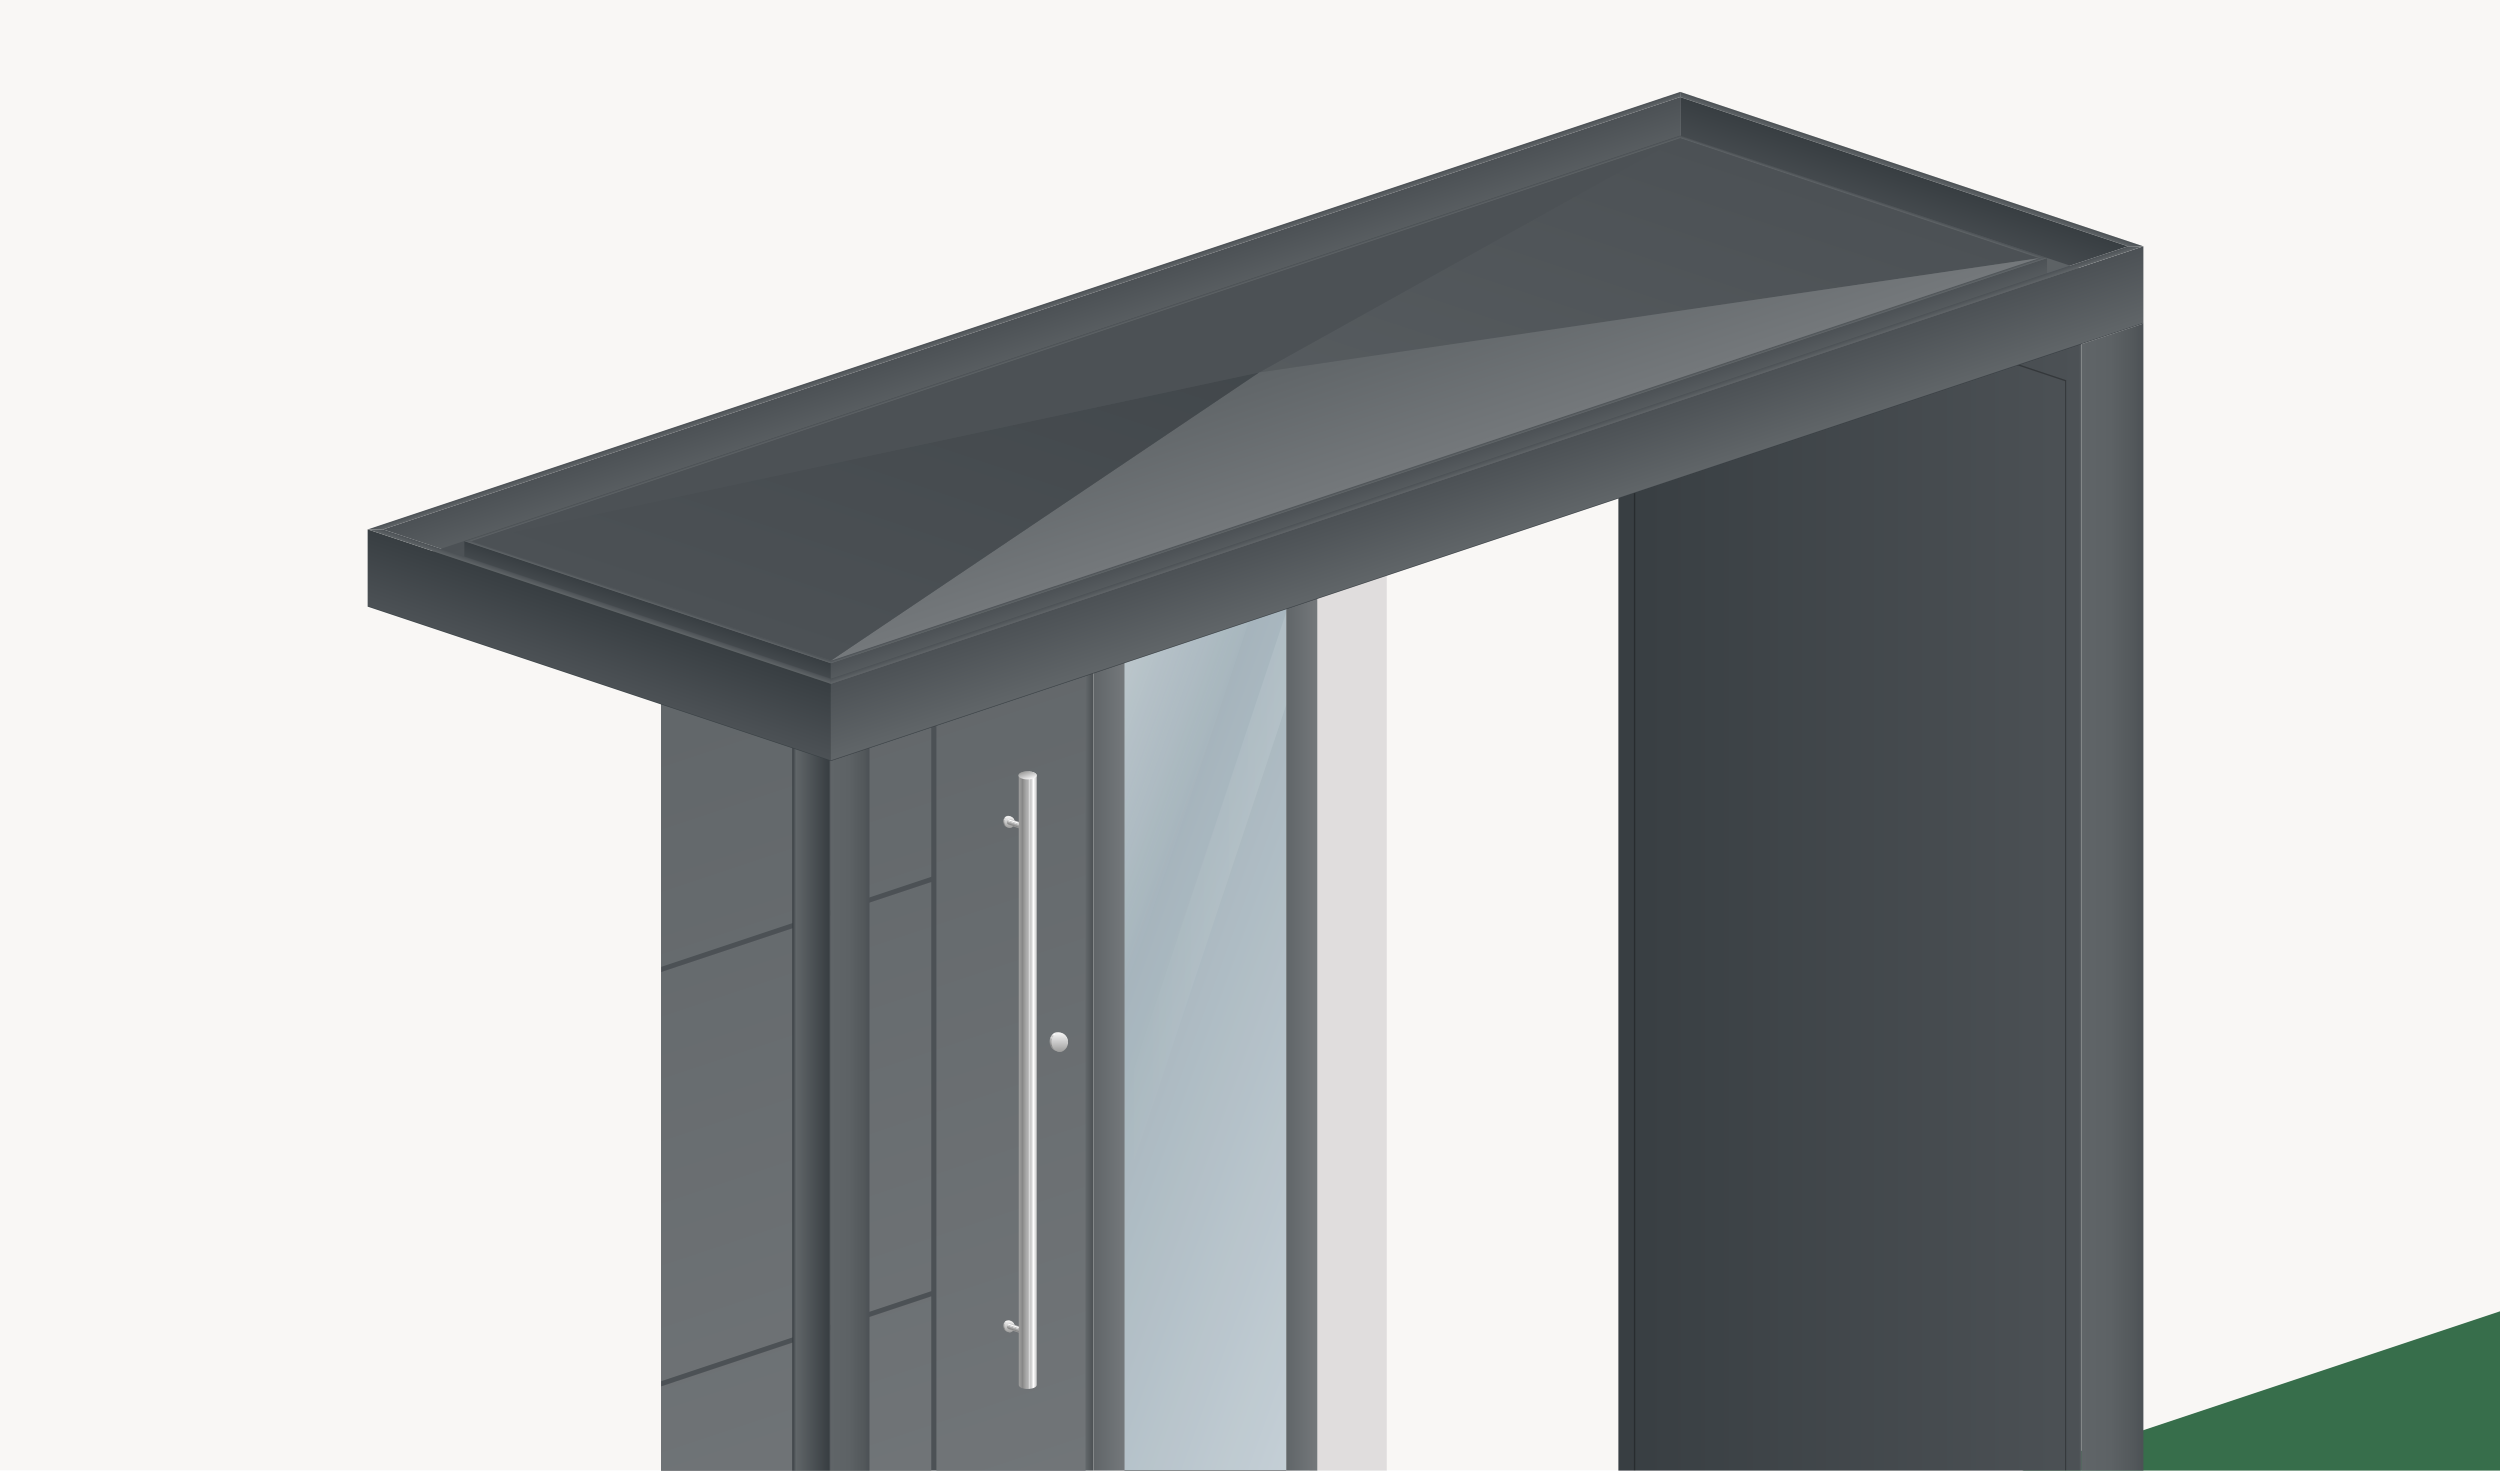 <?xml version="1.0" encoding="utf-8"?>
<!-- Generator: Adobe Illustrator 27.7.0, SVG Export Plug-In . SVG Version: 6.00 Build 0)  -->
<svg version="1.1" id="Ebene_1" xmlns="http://www.w3.org/2000/svg" xmlns:xlink="http://www.w3.org/1999/xlink" x="0px" y="0px"
	 viewBox="0 0 680 400" style="enable-background:new 0 0 680 400;" xml:space="preserve">
<style type="text/css">
	.st0{filter:url(#Wand_05);}
	.st1{fill:#F9F7F5;}
	.st2{fill:#376E4B;}
	.st3{fill:#4C5155;}
	.st4{fill:url(#SVGID_1_);}
	.st5{fill:url(#SVGID_00000145748738038648717150000006596896853515510942_);}
	.st6{fill:#E0DDDD;}
	.st7{fill:url(#SVGID_00000163035942801298413260000004193711760880476559_);}
	.st8{fill:url(#SVGID_00000011007825258671381680000005746776817548348839_);}
	.st9{fill:url(#SVGID_00000028298631957627413180000010540190900065490336_);}
	.st10{fill:url(#SVGID_00000046297275219975944310000005885782409280858250_);}
	.st11{fill:url(#traverse_00000117635076517233895940000002609718337768799646_);}
	.st12{fill:url(#SVGID_00000103262194646003185890000012880994354058996108_);}
	.st13{fill:url(#SVGID_00000137133146468575222190000018153387019130844847_);}
	.st14{fill:url(#traverse_00000092456007458632884250000012227882553761981371_);}
	.st15{fill:url(#SVGID_00000098184589518436191280000000596996324764408505_);}
	.st16{fill:url(#SVGID_00000127023654191598179870000012469715131268424332_);}
	.st17{opacity:0.85;}
	.st18{fill:url(#SVGID_00000161629890677626350180000012614913967986106282_);}
	.st19{fill:url(#SVGID_00000145059300400255082670000002394900793461691327_);}
	.st20{fill:url(#SVGID_00000181787308702001768810000002262754170082407100_);}
	.st21{fill:url(#SVGID_00000047046769921385523170000011367942723119154345_);}
	.st22{fill:url(#SVGID_00000131333137079299801070000015618805598847260058_);}
	.st23{fill:url(#SVGID_00000040576584701622211380000008620367795725357451_);}
	.st24{fill:url(#SVGID_00000174567786056330863530000003590101224455927941_);}
	.st25{fill:url(#SVGID_00000109726719467905308960000016691865448289950643_);}
	.st26{fill:url(#SVGID_00000099663600364618643390000013994858711404927887_);}
	.st27{opacity:0.3;}
	.st28{fill:url(#SVGID_00000034810270173783189480000005779833264411785644_);}
	.st29{fill:url(#SVGID_00000003093567566410999360000018065257216752716437_);}
	.st30{fill:url(#SVGID_00000181078853189727618150000018427760092097674175_);}
	.st31{fill:url(#SVGID_00000061435475392303695070000014350302098093020550_);}
	.st32{fill:url(#SVGID_00000029764450172168366440000002733525100885393076_);}
	.st33{fill:url(#SVGID_00000035500126176957046770000005877435225149911701_);}
	.st34{fill:url(#SVGID_00000048493271754509473110000016738016689916779136_);}
	.st35{fill:url(#SVGID_00000019678918033364562330000007530927180625202072_);}
	.st36{fill:url(#SVGID_00000099632241234724885820000014650261719631711643_);}
	.st37{fill:url(#SVGID_00000150083349046142553140000017121061053260601766_);}
	.st38{fill:url(#SVGID_00000015334791909656577880000000028596727250856890_);}
	.st39{fill:url(#SVGID_00000046327286627828200630000004986257489799831193_);}
	.st40{fill:url(#SVGID_00000061431479833759294200000010688564856249866135_);}
	.st41{fill:url(#SVGID_00000142862449522315026050000011082206761037999745_);}
	.st42{fill:url(#SVGID_00000123432868799218746270000010569079797290192028_);}
	.st43{fill:url(#SVGID_00000064347422398482712350000014325772307391912371_);}
	.st44{fill:url(#SVGID_00000008142723286410503590000009704625118299314350_);}
	.st45{fill:url(#SVGID_00000090277437241508611450000013746743742314796444_);}
	.st46{fill:url(#SVGID_00000165922517135876164400000017388648856817645744_);}
	.st47{fill:url(#SVGID_00000089532070053896164820000014601101110041812871_);}
	.st48{fill:url(#SVGID_00000121980260760697847970000003281868108707693989_);}
	.st49{fill:url(#SVGID_00000138548303938939102780000009262479345139611297_);}
	.st50{fill:url(#SVGID_00000034788835955048442010000001593321425068336543_);}
	.st51{fill:url(#SVGID_00000176015608169534157430000001461540412634796687_);}
	.st52{fill:url(#SVGID_00000172404903746553432710000010940182783813205399_);}
</style>
<filter  height="100%" id="Wand_05" width="100%" x="0%" y="0%">
	<feTurbulence  baseFrequency="4.14" numOctaves="9" result="noise" stitchTiles="noStitch" type="fractalNoise"></feTurbulence>
	<feDiffuseLighting  in="noise" lighting-color="#ede9e6" surfaceScale="1">
		<feDistantLight  azimuth="15" elevation="75"></feDistantLight>
	</feDiffuseLighting>
</filter>
<g>
	<g id="wand_00000163760290739595377760000000453043693303459718_" class="st0">
		<rect x="-1440" y="-1445" class="st1" width="3500" height="3500"/>
	</g>
	<polygon id="rasen_1_" class="st2" points="-1440,2055 -1440,1063.3 2060,-103.3 2060,2055 	"/>
	<g id="tuer_00000142874818139235213740000011015170664919077769_">
		<polygon class="st3" points="295.3,449.9 295.3,127.9 179.8,166.4 179.8,488.4 		"/>
		<linearGradient id="SVGID_1_" gradientUnits="userSpaceOnUse" x1="264.85" y1="460.05" x2="168.25" y2="170.25">
			<stop  offset="0" style="stop-color:#74787B"/>
			<stop  offset="1" style="stop-color:#606568"/>
		</linearGradient>
		<path class="st4" d="M179.8,375.7l73.5-24.5V239.9l-73.5,24.5V375.7z M179.8,488.4l73.5-24.5V352.6l-73.5,24.5V488.4z
			 M179.8,166.4V263l73.5-24.5v-96.6L179.8,166.4z"/>
		
			<linearGradient id="SVGID_00000040557233583924053180000015835979708955395968_" gradientUnits="userSpaceOnUse" x1="323.3" y1="440.567" x2="226.7" y2="150.767">
			<stop  offset="0" style="stop-color:#74787B"/>
			<stop  offset="1" style="stop-color:#606568"/>
		</linearGradient>
		<polygon style="fill:url(#SVGID_00000040557233583924053180000015835979708955395968_);" points="295.3,449.9 254.7,463.4 
			254.7,141.4 295.3,127.9 		"/>
	</g>
	<polygon id="tuerrahmen_00000034048907582704770090000017441157180276149905_" class="st6" points="356.2,429.6 356.2,107.6 
		377.2,100.6 377.2,436.6 	"/>
	<g id="schluesselloch_00000178176046311975071510000006572320739459665046_">
		
			<linearGradient id="SVGID_00000044868719602443705570000003729483815696679561_" gradientUnits="userSpaceOnUse" x1="2117.174" y1="285.848" x2="2118.791" y2="280.998" gradientTransform="matrix(1 0 0 1 -1830.032 0)">
			<stop  offset="0" style="stop-color:#9D9D9C"/>
			<stop  offset="0.109" style="stop-color:#949493"/>
			<stop  offset="0.206" style="stop-color:#878787"/>
			<stop  offset="0.254" style="stop-color:#90908F"/>
			<stop  offset="0.423" style="stop-color:#A9A9A9"/>
			<stop  offset="0.526" style="stop-color:#B2B2B2"/>
			<stop  offset="0.566" style="stop-color:#CDCDCD"/>
			<stop  offset="0.593" style="stop-color:#DADADA"/>
			<stop  offset="0.617" style="stop-color:#D3D3D3"/>
			<stop  offset="0.673" style="stop-color:#C6C6C6"/>
			<stop  offset="0.766" style="stop-color:#EAEAEA"/>
			<stop  offset="0.817" style="stop-color:#FFFFFF"/>
			<stop  offset="0.819" style="stop-color:#FEFEFE"/>
			<stop  offset="1" style="stop-color:#C6C6C6"/>
		</linearGradient>
		<path style="fill:url(#SVGID_00000044868719602443705570000003729483815696679561_);" d="M287.1,285.8c-0.9-0.3-1.6-1.3-1.6-2.5
			c0-1.4,1-2.6,2.2-2.6c0.2,0,0.4,0,0.6,0.1l0.6,0.2c0.9,0.3,1.6,1.3,1.6,2.5c0,1.4-1,2.6-2.2,2.6c-0.2,0-0.4,0-0.6-0.1L287.1,285.8
			z"/>
		<g>
			
				<linearGradient id="SVGID_00000005980923149467505490000009898083148953602722_" gradientUnits="userSpaceOnUse" x1="2118.271" y1="280.924" x2="2118.271" y2="286.112" gradientTransform="matrix(1 0 0 1 -1830.032 0)">
				<stop  offset="0" style="stop-color:#F6F6F6"/>
				<stop  offset="0.357" style="stop-color:#D5D5D5"/>
				<stop  offset="1" style="stop-color:#9D9D9C"/>
			</linearGradient>
			<path style="fill:url(#SVGID_00000005980923149467505490000009898083148953602722_);" d="M290.4,283.5c0,1.4-1,2.6-2.2,2.6
				c-0.2,0-0.4,0-0.6-0.1c-0.9-0.3-1.6-1.3-1.6-2.5c0-1.4,1-2.6,2.2-2.6c0.2,0,0.4,0,0.6,0.1C289.7,281.3,290.4,282.3,290.4,283.5z"
				/>
		</g>
	</g>
	<g id="tuergriff_00000111908720582995343550000002094393834644551585_">
		<g id="halterung_00000044856793587293975100000001805969925710121122_">
			
				<linearGradient id="SVGID_00000037676709223916812850000002646052595385827751_" gradientUnits="userSpaceOnUse" x1="2103.929" y1="362.239" x2="2104.911" y2="359.295" gradientTransform="matrix(1 0 0 1 -1830.032 0)">
				<stop  offset="0" style="stop-color:#9D9D9C"/>
				<stop  offset="0.109" style="stop-color:#949493"/>
				<stop  offset="0.206" style="stop-color:#878787"/>
				<stop  offset="0.254" style="stop-color:#90908F"/>
				<stop  offset="0.423" style="stop-color:#A9A9A9"/>
				<stop  offset="0.526" style="stop-color:#B2B2B2"/>
				<stop  offset="0.566" style="stop-color:#CDCDCD"/>
				<stop  offset="0.593" style="stop-color:#DADADA"/>
				<stop  offset="0.617" style="stop-color:#D3D3D3"/>
				<stop  offset="0.673" style="stop-color:#C6C6C6"/>
				<stop  offset="0.766" style="stop-color:#EAEAEA"/>
				<stop  offset="0.817" style="stop-color:#FFFFFF"/>
				<stop  offset="0.819" style="stop-color:#FEFEFE"/>
				<stop  offset="1" style="stop-color:#C6C6C6"/>
			</linearGradient>
			<path style="fill:url(#SVGID_00000037676709223916812850000002646052595385827751_);" d="M273.9,362.2c-0.6-0.2-1-0.8-1-1.5
				c0-0.9,0.6-1.6,1.3-1.6c0.1,0,0.2,0,0.4,0.1l0.4,0.1c0.6,0.2,1,0.8,1,1.5c0,0.9-0.6,1.6-1.3,1.6c-0.1,0-0.2,0-0.4-0.1
				L273.9,362.2z"/>
			<g>
				
					<linearGradient id="SVGID_00000157298001537024880840000004661146949712733603_" gradientUnits="userSpaceOnUse" x1="2104.595" y1="359.25" x2="2104.595" y2="362.4" gradientTransform="matrix(1 0 0 1 -1830.032 0)">
					<stop  offset="0" style="stop-color:#F6F6F6"/>
					<stop  offset="0.357" style="stop-color:#D5D5D5"/>
					<stop  offset="1" style="stop-color:#9D9D9C"/>
				</linearGradient>
				<path style="fill:url(#SVGID_00000157298001537024880840000004661146949712733603_);" d="M275.9,360.8c0,0.9-0.6,1.6-1.3,1.6
					c-0.1,0-0.2,0-0.4-0.1c-0.6-0.2-1-0.8-1-1.5c0-0.9,0.6-1.6,1.3-1.6c0.1,0,0.2,0,0.4,0.1C275.5,359.5,275.9,360.1,275.9,360.8z"
					/>
			</g>
			
				<linearGradient id="traverse_00000070803501202347148980000013175246660808684165_" gradientUnits="userSpaceOnUse" x1="-361.849" y1="362.426" x2="-361.326" y2="360.856" gradientTransform="matrix(1 0 0 1 638.6 0)">
				<stop  offset="0" style="stop-color:#9D9D9C"/>
				<stop  offset="0.109" style="stop-color:#949493"/>
				<stop  offset="0.206" style="stop-color:#878787"/>
				<stop  offset="0.254" style="stop-color:#90908F"/>
				<stop  offset="0.423" style="stop-color:#A9A9A9"/>
				<stop  offset="0.526" style="stop-color:#B2B2B2"/>
				<stop  offset="0.566" style="stop-color:#CDCDCD"/>
				<stop  offset="0.593" style="stop-color:#DADADA"/>
				<stop  offset="0.617" style="stop-color:#D3D3D3"/>
				<stop  offset="0.673" style="stop-color:#C6C6C6"/>
				<stop  offset="0.766" style="stop-color:#EAEAEA"/>
				<stop  offset="0.817" style="stop-color:#FFFFFF"/>
				<stop  offset="0.819" style="stop-color:#FEFEFE"/>
				<stop  offset="1" style="stop-color:#C6C6C6"/>
			</linearGradient>
			
				<path id="traverse_00000131342455525483092540000009682635866968825276_" style="fill:url(#traverse_00000070803501202347148980000013175246660808684165_);" d="
				M279.7,361.6c0.3,0.1,0.5,0.4,0.5,0.8c0,0.5-0.3,0.8-0.7,0.8c-0.1,0-0.1,0-0.2,0l-4.9-1.6c-0.3-0.1-0.5-0.4-0.5-0.8
				c0-0.5,0.3-0.8,0.7-0.8c0.1,0,0.1,0,0.2,0L279.7,361.6z"/>
		</g>
		<g id="halterung_00000163073055529321155360000012875787490435784348_">
			
				<linearGradient id="SVGID_00000168838509288231523390000013651894056893724556_" gradientUnits="userSpaceOnUse" x1="2103.929" y1="225.039" x2="2104.911" y2="222.095" gradientTransform="matrix(1 0 0 1 -1830.032 0)">
				<stop  offset="0" style="stop-color:#9D9D9C"/>
				<stop  offset="0.109" style="stop-color:#949493"/>
				<stop  offset="0.206" style="stop-color:#878787"/>
				<stop  offset="0.254" style="stop-color:#90908F"/>
				<stop  offset="0.423" style="stop-color:#A9A9A9"/>
				<stop  offset="0.526" style="stop-color:#B2B2B2"/>
				<stop  offset="0.566" style="stop-color:#CDCDCD"/>
				<stop  offset="0.593" style="stop-color:#DADADA"/>
				<stop  offset="0.617" style="stop-color:#D3D3D3"/>
				<stop  offset="0.673" style="stop-color:#C6C6C6"/>
				<stop  offset="0.766" style="stop-color:#EAEAEA"/>
				<stop  offset="0.817" style="stop-color:#FFFFFF"/>
				<stop  offset="0.819" style="stop-color:#FEFEFE"/>
				<stop  offset="1" style="stop-color:#C6C6C6"/>
			</linearGradient>
			<path style="fill:url(#SVGID_00000168838509288231523390000013651894056893724556_);" d="M273.9,225c-0.6-0.2-1-0.8-1-1.5
				c0-0.9,0.6-1.6,1.3-1.6c0.1,0,0.2,0,0.4,0.1l0.4,0.1c0.6,0.2,1,0.8,1,1.5c0,0.9-0.6,1.6-1.3,1.6c-0.1,0-0.2,0-0.4-0.1L273.9,225z
				"/>
			<g>
				
					<linearGradient id="SVGID_00000093137659447263769390000004077964884009997491_" gradientUnits="userSpaceOnUse" x1="2104.595" y1="222.05" x2="2104.595" y2="225.2" gradientTransform="matrix(1 0 0 1 -1830.032 0)">
					<stop  offset="0" style="stop-color:#F6F6F6"/>
					<stop  offset="0.357" style="stop-color:#D5D5D5"/>
					<stop  offset="1" style="stop-color:#9D9D9C"/>
				</linearGradient>
				<path style="fill:url(#SVGID_00000093137659447263769390000004077964884009997491_);" d="M275.9,223.6c0,0.9-0.6,1.6-1.3,1.6
					c-0.1,0-0.2,0-0.4-0.1c-0.6-0.2-1-0.8-1-1.5c0-0.9,0.6-1.6,1.3-1.6c0.1,0,0.2,0,0.4,0.1C275.5,222.3,275.9,222.9,275.9,223.6z"
					/>
			</g>
			
				<linearGradient id="traverse_00000115514393413404606630000009152578610261952907_" gradientUnits="userSpaceOnUse" x1="-361.849" y1="225.226" x2="-361.326" y2="223.656" gradientTransform="matrix(1 0 0 1 638.6 0)">
				<stop  offset="0" style="stop-color:#9D9D9C"/>
				<stop  offset="0.109" style="stop-color:#949493"/>
				<stop  offset="0.206" style="stop-color:#878787"/>
				<stop  offset="0.254" style="stop-color:#90908F"/>
				<stop  offset="0.423" style="stop-color:#A9A9A9"/>
				<stop  offset="0.526" style="stop-color:#B2B2B2"/>
				<stop  offset="0.566" style="stop-color:#CDCDCD"/>
				<stop  offset="0.593" style="stop-color:#DADADA"/>
				<stop  offset="0.617" style="stop-color:#D3D3D3"/>
				<stop  offset="0.673" style="stop-color:#C6C6C6"/>
				<stop  offset="0.766" style="stop-color:#EAEAEA"/>
				<stop  offset="0.817" style="stop-color:#FFFFFF"/>
				<stop  offset="0.819" style="stop-color:#FEFEFE"/>
				<stop  offset="1" style="stop-color:#C6C6C6"/>
			</linearGradient>
			
				<path id="traverse_00000019665815787532239140000003671628079688358031_" style="fill:url(#traverse_00000115514393413404606630000009152578610261952907_);" d="
				M279.7,224.4c0.3,0.1,0.5,0.4,0.5,0.8c0,0.5-0.3,0.8-0.7,0.8c-0.1,0-0.1,0-0.2,0l-4.9-1.6c-0.3-0.1-0.5-0.4-0.5-0.8
				c0-0.5,0.3-0.8,0.7-0.8c0.1,0,0.1,0,0.2,0L279.7,224.4z"/>
		</g>
		<g id="griff_00000171694092275121335690000008413630116249416371_">
			
				<linearGradient id="SVGID_00000116200552760403300420000005851017416547111592_" gradientUnits="userSpaceOnUse" x1="277.1" y1="293.8" x2="282" y2="293.8">
				<stop  offset="0" style="stop-color:#9D9D9C"/>
				<stop  offset="0.109" style="stop-color:#949493"/>
				<stop  offset="0.206" style="stop-color:#878787"/>
				<stop  offset="0.254" style="stop-color:#90908F"/>
				<stop  offset="0.423" style="stop-color:#A9A9A9"/>
				<stop  offset="0.526" style="stop-color:#B2B2B2"/>
				<stop  offset="0.566" style="stop-color:#CDCDCD"/>
				<stop  offset="0.593" style="stop-color:#DADADA"/>
				<stop  offset="0.617" style="stop-color:#D3D3D3"/>
				<stop  offset="0.673" style="stop-color:#C6C6C6"/>
				<stop  offset="0.766" style="stop-color:#EAEAEA"/>
				<stop  offset="0.817" style="stop-color:#FFFFFF"/>
				<stop  offset="0.819" style="stop-color:#FEFEFE"/>
				<stop  offset="1" style="stop-color:#C6C6C6"/>
			</linearGradient>
			<path style="fill:url(#SVGID_00000116200552760403300420000005851017416547111592_);" d="M282,376.7c0,0.6-1.1,1.1-2.5,1.1
				c-1.4,0-2.4-0.5-2.4-1.1V210.9c0-0.6,1.1-1.1,2.4-1.1c1.4,0,2.5,0.5,2.5,1.1V376.7z"/>
			<g>
				
					<linearGradient id="SVGID_00000160171687075355948650000010848785241868652728_" gradientUnits="userSpaceOnUse" x1="279.952" y1="-367.234" x2="279.148" y2="-364.823" gradientTransform="matrix(1 0 0 -1 0 -155.167)">
					<stop  offset="0" style="stop-color:#F6F6F6"/>
					<stop  offset="0.357" style="stop-color:#D5D5D5"/>
					<stop  offset="1" style="stop-color:#9D9D9C"/>
				</linearGradient>
				
					<ellipse style="fill:url(#SVGID_00000160171687075355948650000010848785241868652728_);" cx="279.5" cy="210.9" rx="2.5" ry="1.1"/>
			</g>
		</g>
	</g>
	<g id="fenster_00000039124035263033929940000013756978065289310343_">
		<g id="glas_00000009573134516160589350000012471879677358161332_">
			<polygon points="349.9,424.7 349.9,109.7 305.8,124.4 305.8,439.4 			"/>
		</g>
		<g id="glas_00000047032078645514409340000011817399442484474045_" class="st17">
			
				<linearGradient id="SVGID_00000099648488541645637090000009734552539160092036_" gradientUnits="userSpaceOnUse" x1="260.122" y1="249.899" x2="395.578" y2="299.201">
				<stop  offset="0" style="stop-color:#AFC3CD"/>
				<stop  offset="1" style="stop-color:#EAF6FE"/>
			</linearGradient>
			<polygon style="fill:url(#SVGID_00000099648488541645637090000009734552539160092036_);" points="349.9,424.7 349.9,109.7 
				305.8,124.4 305.8,439.4 			"/>
		</g>
		<g id="spiegelung_00000071518273320994802630000016827599742393592500_">
			
				<linearGradient id="SVGID_00000062159368762823355390000016440922248099860371_" gradientUnits="userSpaceOnUse" x1="305.8" y1="245.15" x2="349.9" y2="245.15">
				<stop  offset="0" style="stop-color:#FFFFFF;stop-opacity:0"/>
				<stop  offset="1" style="stop-color:#FFFFFF;stop-opacity:0.1"/>
			</linearGradient>
			<polygon style="fill:url(#SVGID_00000062159368762823355390000016440922248099860371_);" points="305.8,323.9 349.9,191.6 
				349.9,166.4 305.8,298.7 			"/>
		</g>
		<g id="spiegelung_00000039092993511410793350000000320493289152344483_">
			
				<linearGradient id="SVGID_00000021835592242402414310000014051728337175777155_" gradientUnits="userSpaceOnUse" x1="334.252" y1="192.53" x2="297.212" y2="179.048">
				<stop  offset="0" style="stop-color:#FFFFFF;stop-opacity:0"/>
				<stop  offset="1" style="stop-color:#FFFFFF;stop-opacity:0.4"/>
			</linearGradient>
			<polygon style="fill:url(#SVGID_00000021835592242402414310000014051728337175777155_);" points="305.8,270.7 349.9,138.4 
				349.9,109.7 318.7,120.1 305.8,158.7 			"/>
		</g>
		<g id="rahmen_00000139274043874845708430000003055302735327424418_">
			
				<linearGradient id="SVGID_00000016795143341762409960000001903953057084699284_" gradientUnits="userSpaceOnUse" x1="305.8" y1="287.5" x2="297.4" y2="287.5">
				<stop  offset="0" style="stop-color:#74787B"/>
				<stop  offset="1" style="stop-color:#606568"/>
			</linearGradient>
			<polygon style="fill:url(#SVGID_00000016795143341762409960000001903953057084699284_);" points="305.8,439.4 297.4,450.6 
				297.4,127.2 305.8,124.4 			"/>
			
				<linearGradient id="SVGID_00000163781771303195275110000018426458943118217642_" gradientUnits="userSpaceOnUse" x1="358.3" y1="268.6" x2="349.9" y2="268.6">
				<stop  offset="0" style="stop-color:#74787B"/>
				<stop  offset="1" style="stop-color:#606568"/>
			</linearGradient>
			<polygon style="fill:url(#SVGID_00000163781771303195275110000018426458943118217642_);" points="358.3,430.3 349.9,424.7 
				349.9,109.7 358.3,106.9 			"/>
			
				<linearGradient id="SVGID_00000065785443199767198350000007896592594331877021_" gradientUnits="userSpaceOnUse" x1="327.85" y1="440.45" x2="325.33" y2="432.89">
				<stop  offset="0" style="stop-color:#606568"/>
				<stop  offset="1" style="stop-color:#74787B"/>
			</linearGradient>
			<polygon style="fill:url(#SVGID_00000065785443199767198350000007896592594331877021_);" points="358.3,430.3 297.4,450.6 
				305.8,439.4 349.9,424.7 			"/>
			
				<linearGradient id="SVGID_00000052063973732977548510000000300254689369712302_" gradientUnits="userSpaceOnUse" x1="297.4" y1="288.9" x2="295.3" y2="288.9">
				<stop  offset="0" style="stop-color:#606568"/>
				<stop  offset="5.000000e-02" style="stop-color:#4C5155"/>
				<stop  offset="0.9" style="stop-color:#606568"/>
				<stop  offset="1" style="stop-color:#4C5155"/>
			</linearGradient>
			<polygon style="fill:url(#SVGID_00000052063973732977548510000000300254689369712302_);" points="295.3,449.9 295.3,127.9 
				297.4,127.2 297.4,450.6 			"/>
		</g>
	</g>
	<g id="seitenteil_00000010992635230805975730000001684743369800910524_">
		
			<linearGradient id="SVGID_00000011032651763992221860000001626228917683480459_" gradientUnits="userSpaceOnUse" x1="566.2" y1="272.8" x2="583" y2="272.8">
			<stop  offset="0" style="stop-color:#606568"/>
			<stop  offset="0.467" style="stop-color:#5D6265"/>
			<stop  offset="0.841" style="stop-color:#53585B"/>
			<stop  offset="1" style="stop-color:#4C5155"/>
		</linearGradient>
		<polygon style="fill:url(#SVGID_00000011032651763992221860000001626228917683480459_);" points="583,88 566.2,93.6 566.2,457.6 
			583,452 		"/>
		
			<linearGradient id="SVGID_00000112602741896726543520000007601849536744509318_" gradientUnits="userSpaceOnUse" x1="440.2" y1="254.6" x2="566.2" y2="254.6">
			<stop  offset="0" style="stop-color:#383E42"/>
			<stop  offset="5.000000e-03" style="stop-color:#383E42"/>
			<stop  offset="0.995" style="stop-color:#4C5155"/>
			<stop  offset="1" style="stop-color:#606568"/>
		</linearGradient>
		<polygon style="fill:url(#SVGID_00000112602741896726543520000007601849536744509318_);" points="440.2,51.6 566.2,93.6 
			566.2,457.6 440.2,415.6 		"/>
		<g class="st27">
			<path d="M444.8,64.7l116.9,39v347.9l-116.9-39V64.7 M444.4,64.2v348.6L562,452V103.4L444.4,64.2L444.4,64.2z"/>
		</g>
	</g>
	<g id="unterbau_x5F_dach_00000175281553187631083370000013170099334290454707_">
		
			<linearGradient id="SVGID_00000137121153072276072280000001780234479356349588_" gradientUnits="userSpaceOnUse" x1="493.33" y1="69.31" x2="496.27" y2="60.49">
			<stop  offset="0" style="stop-color:#606568"/>
			<stop  offset="1" style="stop-color:#4C5155"/>
		</linearGradient>
		<polygon style="fill:url(#SVGID_00000137121153072276072280000001780234479356349588_);" points="442.3,52.3 532.6,82.4 
			547.3,77.5 457,47.4 		"/>
		
			<linearGradient id="SVGID_00000082331716397136154250000009730174990666516357_" gradientUnits="userSpaceOnUse" x1="485.35" y1="73.65" x2="487.45" y2="67.35">
			<stop  offset="0" style="stop-color:#383E42"/>
			<stop  offset="1.500000e-02" style="stop-color:#4C5155"/>
			<stop  offset="1" style="stop-color:#383E42"/>
		</linearGradient>
		<polygon style="fill:url(#SVGID_00000082331716397136154250000009730174990666516357_);" points="522.1,85.9 442.3,59.3 
			442.3,52.3 532.6,82.4 		"/>
		
			<linearGradient id="SVGID_00000011712852678645964570000006092792674964239536_" gradientUnits="userSpaceOnUse" x1="291.1" y1="109.7" x2="289" y2="103.4">
			<stop  offset="0" style="stop-color:#383E42"/>
			<stop  offset="1.500000e-02" style="stop-color:#606568"/>
			<stop  offset="1" style="stop-color:#4C5155"/>
		</linearGradient>
		<polygon style="fill:url(#SVGID_00000011712852678645964570000006092792674964239536_);" points="146.2,158 442.3,59.3 
			442.3,52.3 135.7,154.5 		"/>
	</g>
	<g id="pfosten_00000089553800785159121010000016402679007616726703_">
		
			<linearGradient id="SVGID_00000003811409459496273400000006453397414014147206_" gradientUnits="userSpaceOnUse" x1="226" y1="376.75" x2="236.5" y2="376.75">
			<stop  offset="0" style="stop-color:#606568"/>
			<stop  offset="0.467" style="stop-color:#5D6265"/>
			<stop  offset="0.841" style="stop-color:#53585B"/>
			<stop  offset="1" style="stop-color:#4C5155"/>
		</linearGradient>
		<polygon style="fill:url(#SVGID_00000003811409459496273400000006453397414014147206_);" points="236.5,182.5 226,186 226,571 
			236.5,567.5 		"/>
		
			<linearGradient id="SVGID_00000059282239496568997500000013648609964775711879_" gradientUnits="userSpaceOnUse" x1="215.5" y1="376.75" x2="226" y2="376.75">
			<stop  offset="0" style="stop-color:#383E42"/>
			<stop  offset="0.1" style="stop-color:#606568"/>
			<stop  offset="0.95" style="stop-color:#383E42"/>
			<stop  offset="1" style="stop-color:#606568"/>
		</linearGradient>
		<polygon style="fill:url(#SVGID_00000059282239496568997500000013648609964775711879_);" points="215.5,182.5 226,186 226,571 
			215.5,567.5 		"/>
	</g>
	<g id="rahmen_00000152238139483254003580000004920731917335663029_">
		
			<linearGradient id="SVGID_00000178205718080816365100000018350980506001665700_" gradientUnits="userSpaceOnUse" x1="519.58" y1="47.26" x2="520" y2="46">
			<stop  offset="0" style="stop-color:#606568"/>
			<stop  offset="1" style="stop-color:#4C5155"/>
		</linearGradient>
		<polygon style="fill:url(#SVGID_00000178205718080816365100000018350980506001665700_);" points="457,26.4 578.8,67 583,67 
			457,25 		"/>
		
			<linearGradient id="SVGID_00000075879561640460464560000000379082086143997582_" gradientUnits="userSpaceOnUse" x1="512.65" y1="62.45" x2="517.9" y2="46.7">
			<stop  offset="0" style="stop-color:#383E42"/>
			<stop  offset="1.500000e-02" style="stop-color:#4C5155"/>
			<stop  offset="1" style="stop-color:#383E42"/>
		</linearGradient>
		<polygon style="fill:url(#SVGID_00000075879561640460464560000000379082086143997582_);" points="552.5,75.8 457,43.9 457,26.4 
			578.8,67 		"/>
		
			<linearGradient id="SVGID_00000165236753817166167590000009353807097191439751_" gradientUnits="userSpaceOnUse" x1="278.92" y1="85.76" x2="278.5" y2="84.5">
			<stop  offset="0" style="stop-color:#606568"/>
			<stop  offset="1" style="stop-color:#4C5155"/>
		</linearGradient>
		<polygon style="fill:url(#SVGID_00000165236753817166167590000009353807097191439751_);" points="457,26.4 104.2,144 100,144 
			457,25 		"/>
		
			<linearGradient id="SVGID_00000152980546666082658130000005062014367046173354_" gradientUnits="userSpaceOnUse" x1="285.85" y1="100.95" x2="280.6" y2="85.2">
			<stop  offset="0" style="stop-color:#383E42"/>
			<stop  offset="1.500000e-02" style="stop-color:#606568"/>
			<stop  offset="1" style="stop-color:#4C5155"/>
		</linearGradient>
		<polygon style="fill:url(#SVGID_00000152980546666082658130000005062014367046173354_);" points="130.5,152.8 457,43.9 457,26.4 
			104.2,144 		"/>
	</g>
	
		<linearGradient id="SVGID_00000033337830004101624950000010972733315541370501_" gradientUnits="userSpaceOnUse" x1="353.68" y1="152.54" x2="329.32" y2="79.46">
		<stop  offset="0" style="stop-color:#606568"/>
		<stop  offset="1" style="stop-color:#4C5155"/>
	</linearGradient>
	<path style="fill:url(#SVGID_00000033337830004101624950000010972733315541370501_);" d="M226,195.1l-121.8-40.6L457,36.9
		l121.8,40.6L226,195.1z"/>
	<g id="dach_00000093899473989059417330000017066533902698355386_">
		
			<linearGradient id="SVGID_00000087409492574210814840000010716172777751880581_" gradientUnits="userSpaceOnUse" x1="174.97" y1="171.09" x2="177.28" y2="164.16">
			<stop  offset="0" style="stop-color:#383E42"/>
			<stop  offset="1.500000e-02" style="stop-color:#4C5155"/>
			<stop  offset="1" style="stop-color:#383E42"/>
		</linearGradient>
		<polygon style="fill:url(#SVGID_00000087409492574210814840000010716172777751880581_);" points="226,180.4 126.3,147.2 
			126.3,154.9 226,188.1 		"/>
		
			<linearGradient id="SVGID_00000006692283407057786400000000823350426949897611_" gradientUnits="userSpaceOnUse" x1="176.125" y1="163.775" x2="176.335" y2="163.145">
			<stop  offset="0" style="stop-color:#606568"/>
			<stop  offset="1" style="stop-color:#4C5155"/>
		</linearGradient>
		<polygon style="fill:url(#SVGID_00000006692283407057786400000000823350426949897611_);" points="226,179.7 128.4,147.2 
			126.3,147.2 226,180.4 		"/>
		
			<linearGradient id="SVGID_00000012436886425847196020000012281555601927304617_" gradientUnits="userSpaceOnUse" x1="392.53" y1="132.59" x2="390.22" y2="125.66">
			<stop  offset="0" style="stop-color:#383E42"/>
			<stop  offset="1.500000e-02" style="stop-color:#5E6366"/>
			<stop  offset="1" style="stop-color:#4C5155"/>
		</linearGradient>
		<polygon style="fill:url(#SVGID_00000012436886425847196020000012281555601927304617_);" points="556.8,70.2 226,180.4 226,188.1 
			556.8,77.8 		"/>
		
			<linearGradient id="SVGID_00000113351074295057523640000009045232916359867520_" gradientUnits="userSpaceOnUse" x1="391.375" y1="125.275" x2="391.165" y2="124.645">
			<stop  offset="0" style="stop-color:#606568"/>
			<stop  offset="1" style="stop-color:#4C5155"/>
		</linearGradient>
		<polygon style="fill:url(#SVGID_00000113351074295057523640000009045232916359867520_);" points="226,179.7 554.7,70.2 
			556.8,70.2 226,180.4 		"/>
		
			<linearGradient id="SVGID_00000078020978357638902410000014168935049346656938_" gradientUnits="userSpaceOnUse" x1="291.835" y1="92.655" x2="291.625" y2="92.025">
			<stop  offset="0" style="stop-color:#606568"/>
			<stop  offset="1" style="stop-color:#4C5155"/>
		</linearGradient>
		<polygon style="fill:url(#SVGID_00000078020978357638902410000014168935049346656938_);" points="126.3,147.2 457,36.9 457,37.6 
			128.4,147.2 		"/>
		
			<linearGradient id="SVGID_00000118358996622776008890000008739405982208672418_" gradientUnits="userSpaceOnUse" x1="506.665" y1="54.155" x2="506.875" y2="53.525">
			<stop  offset="0" style="stop-color:#606568"/>
			<stop  offset="1" style="stop-color:#4C5155"/>
		</linearGradient>
		<polygon style="fill:url(#SVGID_00000118358996622776008890000008739405982208672418_);" points="556.8,70.2 457,36.9 457,37.6 
			554.7,70.2 		"/>
		
			<linearGradient id="SVGID_00000068666770713456910930000001999773720505302148_" gradientUnits="userSpaceOnUse" x1="128.35" y1="147.15" x2="128.35" y2="147.15">
			<stop  offset="0" style="stop-color:#606568"/>
			<stop  offset="1" style="stop-color:#4C5155"/>
		</linearGradient>
		<path style="fill:url(#SVGID_00000068666770713456910930000001999773720505302148_);" d="M128.4,147.1"/>
		
			<linearGradient id="SVGID_00000106837447945313827180000002908237167720169143_" gradientUnits="userSpaceOnUse" x1="128.35" y1="147.15" x2="128.35" y2="147.15">
			<stop  offset="0" style="stop-color:#606568"/>
			<stop  offset="1" style="stop-color:#4C5155"/>
		</linearGradient>
		<path style="fill:url(#SVGID_00000106837447945313827180000002908237167720169143_);" d="M128.4,147.1"/>
		
			<linearGradient id="SVGID_00000075126338115338919210000004802020577760461757_" gradientUnits="userSpaceOnUse" x1="402.767" y1="223.223" x2="463.878" y2="39.892">
			<stop  offset="0" style="stop-color:#606568"/>
			<stop  offset="1" style="stop-color:#4C5155"/>
		</linearGradient>
		<polygon style="fill:url(#SVGID_00000075126338115338919210000004802020577760461757_);" points="554.7,70.2 457,37.6 
			342.5,101.3 		"/>
		<polygon class="st3" points="457,37.6 128.4,147.1 342.5,101.3 		"/>
		
			<linearGradient id="SVGID_00000142898055676591282200000004809691201440648852_" gradientUnits="userSpaceOnUse" x1="390.325" y1="124.925" x2="378.46" y2="89.33">
			<stop  offset="0" style="stop-color:#74787B"/>
			<stop  offset="1" style="stop-color:#606568"/>
		</linearGradient>
		<polygon style="fill:url(#SVGID_00000142898055676591282200000004809691201440648852_);" points="342.5,101.3 226,179.7 
			554.7,70.2 		"/>
		
			<linearGradient id="SVGID_00000108283757750875334790000014361924199320068772_" gradientUnits="userSpaceOnUse" x1="217.863" y1="176.988" x2="288.213" y2="-34.063">
			<stop  offset="0" style="stop-color:#4C5155"/>
			<stop  offset="1" style="stop-color:#383E42"/>
		</linearGradient>
		<polygon style="fill:url(#SVGID_00000108283757750875334790000014361924199320068772_);" points="128.4,147.1 226,179.7 
			342.5,101.3 		"/>
	</g>
	<g id="rahmen_00000157301633858064405020000013958274033907891607_">
		
			<linearGradient id="SVGID_00000014605212979220078850000010205672691012519076_" gradientUnits="userSpaceOnUse" x1="159.85" y1="184.95" x2="166.15" y2="166.05">
			<stop  offset="0" style="stop-color:#383E42"/>
			<stop  offset="1.500000e-02" style="stop-color:#4C5155"/>
			<stop  offset="1" style="stop-color:#383E42"/>
		</linearGradient>
		<polygon style="fill:url(#SVGID_00000014605212979220078850000010205672691012519076_);" points="100,144 226,186 226,207 
			100,165 		"/>
		
			<linearGradient id="SVGID_00000028305481372861196660000016291492555184209331_" gradientUnits="userSpaceOnUse" x1="163" y1="165" x2="163.42" y2="163.74">
			<stop  offset="0" style="stop-color:#606568"/>
			<stop  offset="1" style="stop-color:#4C5155"/>
		</linearGradient>
		<polygon style="fill:url(#SVGID_00000028305481372861196660000016291492555184209331_);" points="226,184.6 104.2,144 100,144 
			226,186 		"/>
		
			<linearGradient id="SVGID_00000152258421846671030140000015676227839330928267_" gradientUnits="userSpaceOnUse" x1="407.65" y1="146.45" x2="401.35" y2="127.55">
			<stop  offset="0" style="stop-color:#383E42"/>
			<stop  offset="1.500000e-02" style="stop-color:#606568"/>
			<stop  offset="1" style="stop-color:#4C5155"/>
		</linearGradient>
		<polygon style="fill:url(#SVGID_00000152258421846671030140000015676227839330928267_);" points="583,67 226,186 226,207 583,88 
					"/>
		
			<linearGradient id="SVGID_00000055683133405667432940000007235872583706145153_" gradientUnits="userSpaceOnUse" x1="404.5" y1="126.5" x2="404.08" y2="125.24">
			<stop  offset="0" style="stop-color:#606568"/>
			<stop  offset="1" style="stop-color:#4C5155"/>
		</linearGradient>
		<polygon style="fill:url(#SVGID_00000055683133405667432940000007235872583706145153_);" points="226,184.6 578.8,67 583,67 
			226,186 		"/>
	</g>
</g>
</svg>
